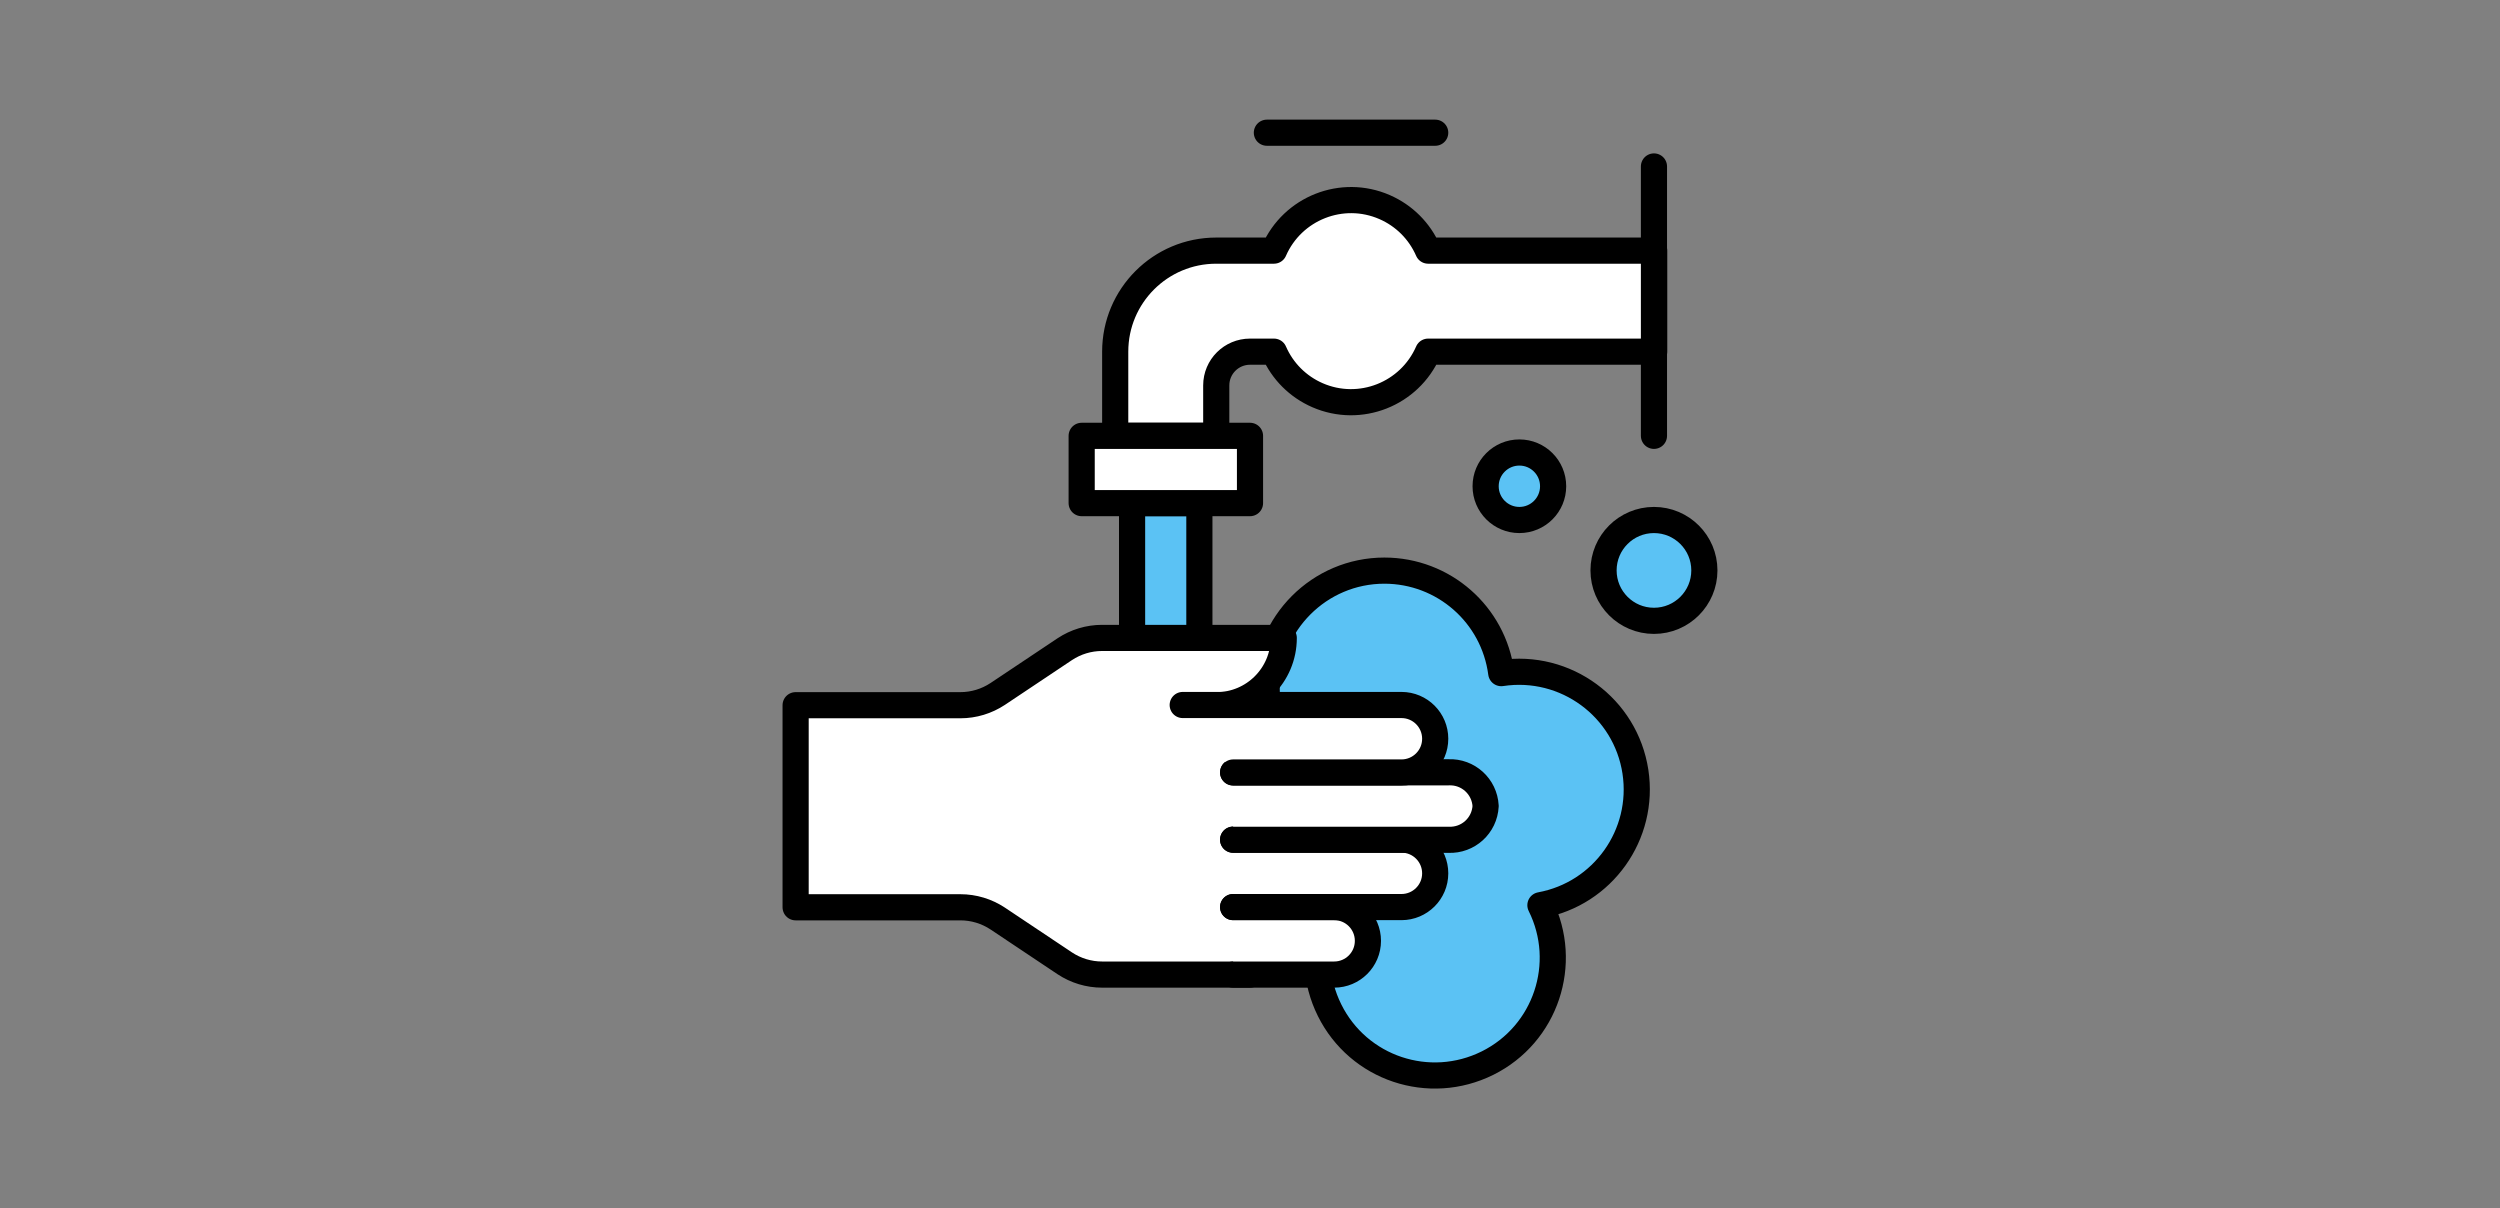 <?xml version="1.0" encoding="utf-8"?>
<!-- Generator: Adobe Illustrator 23.1.1, SVG Export Plug-In . SVG Version: 6.00 Build 0)  -->
<svg version="1.1" id="Layer_1" xmlns="http://www.w3.org/2000/svg" xmlns:xlink="http://www.w3.org/1999/xlink" x="0px" y="0px"
	 viewBox="0 0 1200 580" style="enable-background:new 0 0 1200 580;" xml:space="preserve">
<rect x="0" y="0" width="1200" height="580" fill="#808080" stroke="none"/>
<style type="text/css">
	.st0{fill:#5BC2F4;stroke:#000000;stroke-width:12.554;stroke-linecap:round;stroke-linejoin:round;}
	.st1{fill:none;stroke:#000000;stroke-width:12.554;stroke-linecap:round;stroke-linejoin:round;}
	.st2{fill:#FFFFFF;stroke:#000000;stroke-width:12.554;stroke-linecap:round;stroke-linejoin:round;}
</style>
<g>
	<circle class="st0" cx="729.3" cy="233.4" r="16.2"/>
	<circle class="st0" cx="793.9" cy="273.8" r="24.2"/>
	<path class="st0" d="M664.6,387c-31.2,0-56.6-25.3-56.6-56.5c0-31.2,25.3-56.6,56.5-56.6c28.4,0,52.4,21,56.1,49.2
		c30.9-4.7,59.7,16.5,64.4,47.3c4.6,30.2-15.6,58.6-45.6,64.1c13.9,27.9,2.6,61.9-25.4,75.8s-61.9,2.6-75.8-25.4
		s-2.6-61.9,25.4-75.8c4.8-2.4,9.8-4.1,15.1-5c-2.8-5.6-4.6-11.6-5.4-17.8C670.4,386.7,667.5,386.9,664.6,387z"/>
	<rect x="543.4" y="241.5" class="st0" width="32.3" height="193.9"/>
	<rect x="648.5" y="63.7" class="st1" width="0" height="32.3"/>
	<line class="st1" x1="688.9" y1="63.7" x2="608.1" y2="63.7"/>
	<path class="st2" d="M611.5,120.3c8.9-20.4,32.7-29.8,53.1-20.9c9.4,4.1,16.8,11.5,20.9,20.9h108.5v48.5H685.5
		c-8.9,20.4-32.7,29.8-53.1,20.9c-9.4-4.1-16.8-11.5-20.9-20.9H600c-8.9,0-16.2,7.2-16.2,16.2v24.2h-48.5v-40.4
		c0-26.8,21.7-48.5,48.5-48.5H611.5z"/>
	<rect x="519.2" y="209.2" class="st2" width="80.8" height="32.3"/>
	<line class="st1" x1="793.9" y1="79.9" x2="793.9" y2="209.2"/>
	<path class="st2" d="M600,467.8h-71c-6.4,0-12.6-1.9-17.9-5.4l-32.2-21.5c-5.3-3.5-11.5-5.4-17.9-5.4h-79.1v-97h79.1
		c6.4,0,12.6-1.9,17.9-5.4l32.2-21.5c5.3-3.5,11.5-5.4,17.9-5.4h87.2c0,17.9-14.5,32.3-32.3,32.3h8.1"/>
	<path class="st2" d="M591.9,467.8h48.5c8.9,0,16.2-7.2,16.2-16.2l0,0c0-8.9-7.2-16.2-16.2-16.2h-48.5"/>
	<path class="st2" d="M591.9,435.4h80.8c8.9,0,16.2-7.2,16.2-16.2l0,0c0-8.9-7.2-16.2-16.2-16.2h-80.8"/>
	<path class="st2" d="M591.9,403.1h103.4c9.4,0.4,17.3-6.8,17.8-16.2l0,0c-0.5-9.4-8.4-16.6-17.8-16.2H591.9"/>
	<path class="st2" d="M591.9,370.8h80.8c8.9,0,16.2-7.2,16.2-16.2l0,0c0-8.9-7.2-16.2-16.2-16.2h-105"/>
</g>
</svg>
